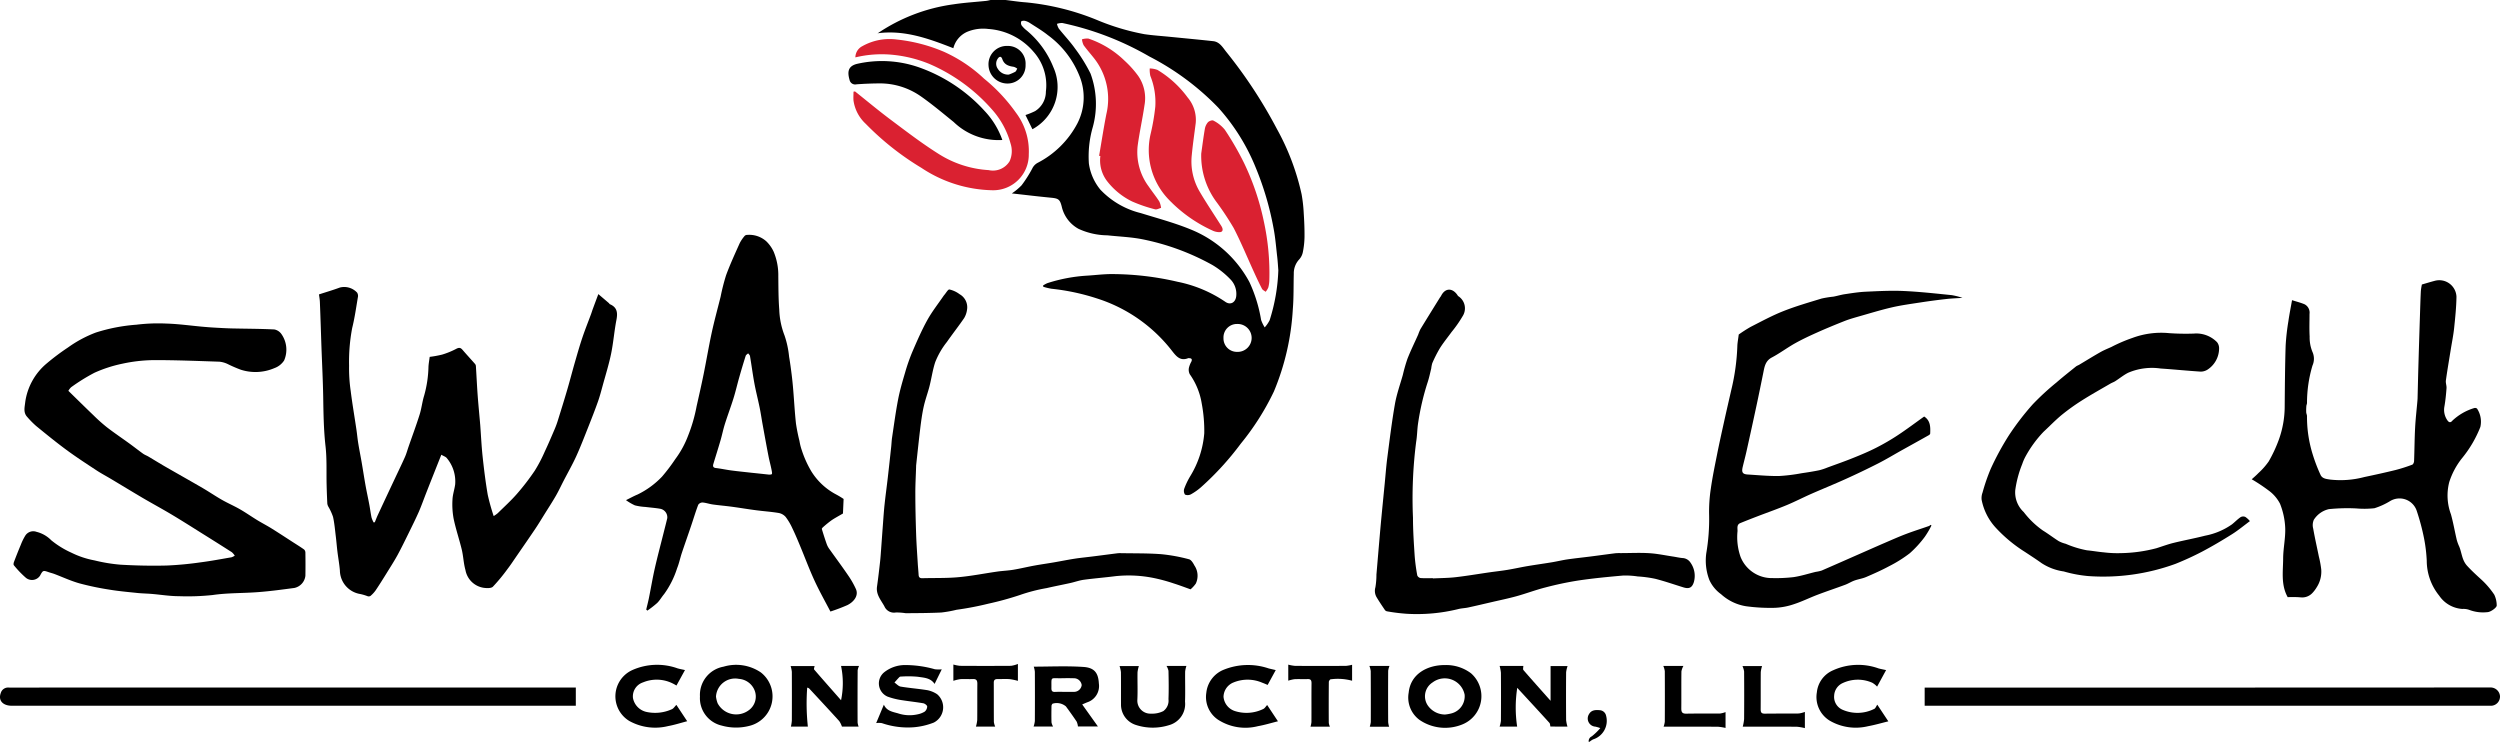 <svg xmlns="http://www.w3.org/2000/svg" width="242" height="71.807" viewBox="0 0 242 71.807">
  <g id="Group_24212" data-name="Group 24212" transform="translate(-84.336 -156)">
    <path id="Path_1" data-name="Path 1" d="M535.546,159.246a17.18,17.18,0,0,1,7.374-2.828c1.044-.161,2.1-.222,3.157-.332.144-.015.286-.056.428-.085h1.456c.652.077,1.3.182,1.957.227a24.173,24.173,0,0,1,6.873,1.7,22.456,22.456,0,0,0,4.6,1.38c.833.123,1.676.176,2.514.26,1.384.138,2.768.266,4.15.417.635.069.925.612,1.271,1.042a46.01,46.01,0,0,1,4.9,7.463,23.313,23.313,0,0,1,2.388,6.321,14.417,14.417,0,0,1,.206,1.838c.05.762.083,1.527.075,2.291a8.13,8.13,0,0,1-.163,1.473,1.475,1.475,0,0,1-.353.7,1.975,1.975,0,0,0-.522,1.393c-.032,1.141,0,2.287-.094,3.423a24.127,24.127,0,0,1-1.832,7.968,24.846,24.846,0,0,1-3.205,5.049,28.063,28.063,0,0,1-3.86,4.225,5.583,5.583,0,0,1-.951.67.674.674,0,0,1-.591.034.661.661,0,0,1-.066-.585,7.126,7.126,0,0,1,.554-1.16,9.409,9.409,0,0,0,1.379-4.193,14.274,14.274,0,0,0-.245-2.875,6.766,6.766,0,0,0-1.16-2.839.965.965,0,0,1-.08-.624,2.406,2.406,0,0,1,.239-.6c.1-.237,0-.325-.227-.328a.224.224,0,0,0-.08,0c-.75.3-1.136-.152-1.551-.684a14.894,14.894,0,0,0-7.309-5.106,21.28,21.28,0,0,0-4.376-.93,5.943,5.943,0,0,1-.794-.192l-.023-.12a2.4,2.4,0,0,1,.414-.229,15.514,15.514,0,0,1,3.848-.728c.829-.05,1.658-.161,2.487-.151a28.258,28.258,0,0,1,6.278.746,12.64,12.64,0,0,1,4.6,1.927c.514.374,1.037.077,1.079-.6a2.007,2.007,0,0,0-.585-1.58,8.259,8.259,0,0,0-1.72-1.367,23.3,23.3,0,0,0-6.9-2.518c-1.075-.2-2.182-.24-3.274-.36a6.807,6.807,0,0,1-2.791-.627,3.285,3.285,0,0,1-1.625-2.146c-.181-.72-.323-.8-1.073-.871-1.221-.117-2.439-.266-3.759-.412a5.815,5.815,0,0,0,.944-.785,12.217,12.217,0,0,0,1.027-1.613,1.219,1.219,0,0,1,.523-.559,9.01,9.01,0,0,0,3.836-3.791,5.492,5.492,0,0,0,.2-4.661,9.029,9.029,0,0,0-3.054-3.921c-.541-.433-1.146-.787-1.729-1.166a1.474,1.474,0,0,0-.475-.208c-.117-.026-.335,0-.362.059a.47.47,0,0,0,.049.4,2.747,2.747,0,0,0,.487.479,8.93,8.93,0,0,1,2.574,3.553,4.654,4.654,0,0,1-2.028,6l-.672-1.375a7.188,7.188,0,0,0,.93-.379,2.212,2.212,0,0,0,1.045-1.884,4.854,4.854,0,0,0-1.181-3.845,6.323,6.323,0,0,0-4.391-2.223,4.03,4.03,0,0,0-2.05.278,2.361,2.361,0,0,0-1.335,1.585c-2.359-.923-4.731-1.794-7.338-1.445Zm38.815,22.921c-.033-.412-.056-.853-.107-1.292-.11-.942-.182-1.892-.363-2.821a28.963,28.963,0,0,0-1.748-5.9,19.676,19.676,0,0,0-3.6-5.737,25.48,25.48,0,0,0-6.67-4.951,28.674,28.674,0,0,0-8.43-3.241,1.56,1.56,0,0,0-.512.085,1.683,1.683,0,0,0,.18.459c.519.652,1.1,1.26,1.578,1.939a15.422,15.422,0,0,1,1.493,2.415,8.489,8.489,0,0,1,.22,5.173,10.2,10.2,0,0,0-.381,3.525,5.065,5.065,0,0,0,1.114,2.539,8.011,8.011,0,0,0,3.914,2.269c1.606.5,3.243.932,4.795,1.568a11.2,11.2,0,0,1,5.718,5.11,14.14,14.14,0,0,1,1.131,3.664,3.574,3.574,0,0,0,.349.721,3.18,3.18,0,0,0,.477-.693A17.794,17.794,0,0,0,574.36,182.166Zm-5.309,6.54a1.3,1.3,0,0,0,1.317,1.354,1.351,1.351,0,1,0,.01-2.7A1.3,1.3,0,0,0,569.051,188.707Z" transform="translate(-366.282)"/>
    <path id="Path_2" data-name="Path 2" d="M900.985,524.254a.51.51,0,0,1,.3-.529,5.961,5.961,0,0,0,.825-.8,4.55,4.55,0,0,0-.473-.139.788.788,0,0,1-.617-1.217c.231-.4.631-.412,1.031-.375a.67.67,0,0,1,.619.539,1.885,1.885,0,0,1-1.267,2.29,2.149,2.149,0,0,0-.338.228Z" transform="translate(-662.863 -296.447)"/>
    <path id="Path_3" data-name="Path 3" d="M260.209,319.814c-.262.659-.505,1.271-.748,1.884s-.485,1.225-.725,1.838c-.234.6-.446,1.2-.7,1.79-.31.7-.653,1.391-.992,2.08-.351.713-.7,1.43-1.077,2.126-.337.614-.718,1.2-1.087,1.8-.341.55-.684,1.1-1.046,1.634a2.861,2.861,0,0,1-.489.521.348.348,0,0,1-.27.023,4.59,4.59,0,0,0-.709-.212,2.342,2.342,0,0,1-1.975-2.265c-.05-.616-.164-1.226-.239-1.84-.061-.5-.1-1.006-.161-1.507-.076-.62-.129-1.247-.264-1.855a5.266,5.266,0,0,0-.455-.992.854.854,0,0,1-.1-.3q-.044-.9-.066-1.8c-.031-1.248.035-2.506-.105-3.741-.181-1.6-.2-3.2-.226-4.8-.027-1.5-.1-3-.158-4.5-.055-1.553-.1-3.106-.163-4.659-.011-.273-.063-.545-.088-.744.717-.233,1.376-.425,2.018-.664a1.7,1.7,0,0,1,1.675.493.608.608,0,0,1,.084.378c-.174,1.019-.313,2.047-.563,3.048a17.522,17.522,0,0,0-.3,3.647,15.209,15.209,0,0,0,.155,2.435c.155,1.246.369,2.484.553,3.726.062.419.1.842.165,1.26.1.638.231,1.272.341,1.908.133.77.25,1.543.388,2.313.109.6.243,1.2.357,1.809.078.415.129.836.216,1.25a2.5,2.5,0,0,0,.2.469l.117-.019c.093-.227.177-.458.281-.681q.831-1.785,1.67-3.567c.324-.691.66-1.377.969-2.075.144-.325.235-.672.352-1.009.357-1.027.737-2.047,1.063-3.084.189-.6.254-1.244.441-1.847a11.126,11.126,0,0,0,.417-2.785c.015-.305.073-.608.118-.959a10.143,10.143,0,0,0,1.208-.221,7.612,7.612,0,0,0,1.349-.55c.266-.141.423-.141.618.087.4.465.813.911,1.215,1.369a.374.374,0,0,1,.083.209c.057.906.1,1.814.163,2.72.068.931.159,1.86.241,2.79,0,.054.01.107.014.161.077,1.045.126,2.093.238,3.134.132,1.225.284,2.45.493,3.664a20.3,20.3,0,0,0,.572,2.048,3.189,3.189,0,0,0,.388-.274c.621-.61,1.271-1.2,1.842-1.85a22.934,22.934,0,0,0,1.742-2.262,13.993,13.993,0,0,0,.969-1.849c.344-.727.658-1.469.975-2.209a8.534,8.534,0,0,0,.3-.824c.305-.981.612-1.961.9-2.947.26-.887.49-1.783.746-2.672.229-.794.455-1.59.718-2.373s.563-1.526.845-2.289c.06-.162.108-.328.168-.49.186-.506.375-1.01.538-1.448.35.3.683.581,1.015.866.041.035.066.1.111.116.712.305.757.842.624,1.525-.21,1.08-.291,2.185-.513,3.262-.212,1.03-.528,2.038-.807,3.053-.146.534-.286,1.072-.471,1.594-.293.827-.614,1.645-.938,2.462-.378.95-.743,1.906-1.167,2.835-.366.8-.807,1.571-1.212,2.355-.249.48-.475.973-.745,1.441-.344.6-.72,1.175-1.085,1.759-.3.484-.594.973-.912,1.446-.6.893-1.214,1.776-1.824,2.661-.284.413-.558.834-.864,1.231a17.215,17.215,0,0,1-1.417,1.716c-.166.166-.583.149-.871.112a2.117,2.117,0,0,1-1.788-1.725c-.18-.634-.2-1.313-.351-1.957-.241-1-.579-1.987-.791-3a7.627,7.627,0,0,1-.113-1.855c.02-.493.193-.978.26-1.472a3.514,3.514,0,0,0-.815-2.556C260.636,320.008,260.441,319.954,260.209,319.814Z" transform="translate(-133.153 -119.796)"/>
    <path id="Path_4" data-name="Path 4" d="M112.746,344.816a1.654,1.654,0,0,0-.283-.333q-1.479-.946-2.97-1.874c-.955-.6-1.9-1.2-2.871-1.78-.929-.555-1.882-1.068-2.816-1.616-1.016-.6-2.02-1.212-3.031-1.816-.475-.284-.965-.542-1.426-.846-.974-.641-1.954-1.277-2.892-1.968-1.006-.741-1.975-1.532-2.943-2.323a8.968,8.968,0,0,1-.868-.882c-.395-.426-.23-.961-.184-1.426a5.949,5.949,0,0,1,2.106-3.764,22.218,22.218,0,0,1,2.033-1.522,11.671,11.671,0,0,1,2.7-1.448,16.916,16.916,0,0,1,3.926-.758,17.168,17.168,0,0,1,2.874-.111c1.152.033,2.3.193,3.452.3.384.034.769.067,1.154.089.575.033,1.15.068,1.725.082,1.383.033,2.768.031,4.149.1a1.093,1.093,0,0,1,.709.488,2.62,2.62,0,0,1,.232,2.515,1.872,1.872,0,0,1-.943.741,4.636,4.636,0,0,1-3.245.155,12.81,12.81,0,0,1-1.283-.556,2.439,2.439,0,0,0-.789-.222c-2.132-.07-4.265-.16-6.4-.152a14.957,14.957,0,0,0-3,.347,12.95,12.95,0,0,0-2.7.876,18.374,18.374,0,0,0-2.255,1.4,1.444,1.444,0,0,0-.268.35c.807.788,1.609,1.583,2.425,2.363a16.39,16.39,0,0,0,1.311,1.169c.724.557,1.484,1.068,2.223,1.605.427.31.839.639,1.268.945.161.115.354.182.526.284.533.315,1.057.643,1.593.952,1.213.7,2.435,1.383,3.644,2.087.632.368,1.237.783,1.872,1.145.57.325,1.176.586,1.745.913s1.1.7,1.663,1.046c.464.283.949.532,1.41.819.7.436,1.392.892,2.087,1.341.354.228.714.448,1.056.694a.436.436,0,0,1,.121.313c.01.741.013,1.482,0,2.223a1.356,1.356,0,0,1-1.075,1.183c-1.155.153-2.311.312-3.472.4-1.477.117-2.974.07-4.435.284a22.856,22.856,0,0,1-3.277.112c-.869,0-1.739-.146-2.609-.219-.466-.039-.935-.044-1.4-.092-.9-.094-1.8-.174-2.69-.321a26.864,26.864,0,0,1-2.908-.608c-.828-.233-1.617-.6-2.425-.908-.174-.066-.357-.108-.533-.168-.577-.2-.577-.2-.873.344a.933.933,0,0,1-1.368.184,9.435,9.435,0,0,1-1.156-1.208c-.052-.059-.027-.221.01-.317.211-.556.429-1.109.66-1.657a5.339,5.339,0,0,1,.435-.889.914.914,0,0,1,1.09-.369,3.014,3.014,0,0,1,1.428.818,8.733,8.733,0,0,0,1.947,1.2,8.53,8.53,0,0,0,2.239.746,15.846,15.846,0,0,0,2.53.416c1.474.086,2.955.117,4.431.081a32.39,32.39,0,0,0,3.3-.309c1.006-.128,2-.319,3-.49A1.335,1.335,0,0,0,112.746,344.816Z" transform="translate(-5.684 -135.029)"/>
    <path id="Path_5" data-name="Path 5" d="M408.239,313.065c.089-.379.189-.756.266-1.137.191-.947.349-1.9.563-2.845.259-1.141.562-2.273.846-3.408.122-.487.25-.972.364-1.461a.844.844,0,0,0-.657-.9c-.481-.087-.971-.12-1.457-.181a5.384,5.384,0,0,1-1.021-.154,4.85,4.85,0,0,1-.862-.506c.436-.213.768-.4,1.115-.542a8.208,8.208,0,0,0,2.374-1.734,17.74,17.74,0,0,0,1.287-1.7,9.229,9.229,0,0,0,1.238-2.269,15.22,15.22,0,0,0,.82-2.833c.23-1.027.466-2.054.675-3.086.273-1.345.5-2.7.788-4.041.255-1.172.574-2.329.864-3.493a19.6,19.6,0,0,1,.531-2.082c.389-1.053.86-2.076,1.319-3.1a3.619,3.619,0,0,1,.489-.712.35.35,0,0,1,.245-.083,2.469,2.469,0,0,1,1.836.62,3.353,3.353,0,0,1,.718,1.018,5.91,5.91,0,0,1,.445,2.367c.012,1.073.01,2.15.092,3.219a7.6,7.6,0,0,0,.513,2.517,9.177,9.177,0,0,1,.44,2.051c.1.582.178,1.169.251,1.756.062.5.111,1,.152,1.507.088,1.063.144,2.13.26,3.19a17.257,17.257,0,0,0,.34,1.7,5.346,5.346,0,0,0,.221.885,10.207,10.207,0,0,0,.912,2.032,6.252,6.252,0,0,0,2.42,2.265,7.971,7.971,0,0,1,.72.434c-.022.49-.045,1.021-.062,1.407-.447.263-.794.444-1.115.664a10.035,10.035,0,0,0-.807.655c-.056.048-.136.14-.122.187.15.5.309,1,.483,1.487a1.9,1.9,0,0,0,.25.454c.6.844,1.219,1.673,1.8,2.527a8.488,8.488,0,0,1,.764,1.338c.287.647-.212,1.25-.823,1.555a17.481,17.481,0,0,1-1.645.624c-.515-.992-1.069-1.969-1.536-2.985-.508-1.1-.931-2.248-1.4-3.371-.238-.572-.477-1.145-.746-1.7a5.745,5.745,0,0,0-.649-1.1,1.181,1.181,0,0,0-.673-.384c-.719-.121-1.451-.168-2.175-.263-.783-.1-1.563-.234-2.346-.34-.618-.083-1.239-.134-1.856-.22-.337-.047-.666-.166-1-.193a.5.5,0,0,0-.413.221c-.246.644-.443,1.306-.664,1.959-.3.9-.623,1.8-.923,2.7-.163.49-.263,1.005-.458,1.481a8.812,8.812,0,0,1-1.261,2.51c-.235.276-.413.606-.67.857a9.967,9.967,0,0,1-.949.739ZM420.1,300c.341,0,.358,0,.282-.406-.086-.461-.217-.914-.306-1.375-.2-1.022-.383-2.047-.57-3.071-.1-.545-.177-1.094-.288-1.637-.161-.786-.364-1.564-.51-2.352-.162-.873-.275-1.755-.423-2.631-.016-.1-.118-.178-.181-.267-.081.081-.206.149-.237.246q-.335,1.055-.635,2.121c-.188.66-.339,1.332-.544,1.987-.261.838-.572,1.66-.837,2.5-.163.518-.268,1.054-.42,1.576-.22.757-.459,1.508-.688,2.263-.069.228-.046.379.253.413.494.057.981.167,1.474.231.658.087,1.319.152,1.979.226C418.98,299.879,419.509,299.936,420.1,300Z" transform="translate(-261.349 -98.06)"/>
    <path id="Path_6" data-name="Path 6" d="M1245.839,330.821c-.671-1.2-.447-2.493-.441-3.748.005-.983.234-1.968.2-2.946a7.11,7.11,0,0,0-.5-2.347,3.646,3.646,0,0,0-1.1-1.281,16.778,16.778,0,0,0-1.641-1.091c.185-.17.429-.372.646-.6a6.7,6.7,0,0,0,1-1.134,13.431,13.431,0,0,0,.965-2.065,9.57,9.57,0,0,0,.58-3.305c.017-1.95.031-3.9.092-5.848a21.956,21.956,0,0,1,.267-2.361c.092-.652.224-1.3.352-2.025.457.149.85.243,1.214.4a.91.91,0,0,1,.478.933c0,.728-.029,1.457.012,2.182a3.7,3.7,0,0,0,.263,1.475,1.608,1.608,0,0,1,.011,1.338,12.682,12.682,0,0,0-.53,3.62c0,.1-.056.2-.063.306a4.858,4.858,0,0,0-.013.6c.007.129.079.257.075.384a12.226,12.226,0,0,0,.564,3.729,15.844,15.844,0,0,0,.739,1.926c.172.395.579.416.951.475a8.947,8.947,0,0,0,3.289-.245c1.016-.213,2.03-.436,3.038-.684a15.486,15.486,0,0,0,1.611-.516c.09-.033.169-.222.174-.341.041-1.073.043-2.149.1-3.221.046-.884.149-1.766.226-2.648,0-.054.009-.107.011-.161.027-1.074.051-2.148.082-3.221q.074-2.553.158-5.1c.023-.71.044-1.42.079-2.129a5.321,5.321,0,0,1,.1-.618c.419-.121.819-.245,1.225-.351a1.667,1.667,0,0,1,2.122,1.523c-.013,1.01-.119,2.022-.224,3.028-.073.7-.215,1.386-.326,2.078-.161,1-.334,2-.474,3.01-.034.243.079.5.061.752-.044.584-.1,1.169-.2,1.746a1.764,1.764,0,0,0,.287,1.365c.162.235.325.225.481.028a5.312,5.312,0,0,1,2.108-1.217.312.312,0,0,1,.279.051,2.3,2.3,0,0,1,.32,1.778,11.282,11.282,0,0,1-1.771,3.02,7.232,7.232,0,0,0-1.24,2.315,5.2,5.2,0,0,0,.164,3.118c.226.815.369,1.652.563,2.476a4.136,4.136,0,0,0,.236.64c.26.621.257,1.317.773,1.877.432.468.888.887,1.356,1.312a8.105,8.105,0,0,1,1.269,1.48,2.45,2.45,0,0,1,.234,1.033c.025.206-.6.655-.906.655a3.74,3.74,0,0,1-1.726-.211,1.659,1.659,0,0,0-.7-.1,2.939,2.939,0,0,1-2.233-1.282,5.4,5.4,0,0,1-1.208-3.391,14.8,14.8,0,0,0-.249-2.1,21.483,21.483,0,0,0-.742-2.785,1.754,1.754,0,0,0-2.552-.885,6.756,6.756,0,0,1-1.525.694,9.1,9.1,0,0,1-1.765.018,17.832,17.832,0,0,0-2.637.069,2.336,2.336,0,0,0-1.46,1.031,1.3,1.3,0,0,0-.061.856c.159.907.365,1.806.549,2.709a9.567,9.567,0,0,1,.228,1.234,2.787,2.787,0,0,1-.44,1.738,3.05,3.05,0,0,1-.393.526,1.35,1.35,0,0,1-1.182.444A9.5,9.5,0,0,0,1245.839,330.821Z" transform="translate(-940.053 -117.014)"/>
    <path id="Path_7" data-name="Path 7" d="M964.811,309.78a13.158,13.158,0,0,1,1.165-.746c1.048-.534,2.088-1.1,3.179-1.528,1.2-.475,2.449-.832,3.685-1.211a10.213,10.213,0,0,1,1.138-.182c.373-.069.739-.184,1.114-.239.67-.1,1.342-.208,2.017-.239,1.22-.056,2.445-.123,3.663-.068,1.555.07,3.105.244,4.655.4a6.72,6.72,0,0,1,1.043.264c-.482.033-1.029.051-1.572.112q-1.239.139-2.472.328c-.942.145-1.889.272-2.816.487-1.1.256-2.183.593-3.27.9-.443.127-.888.257-1.315.426-.879.349-1.754.709-2.617,1.095-.724.324-1.447.66-2.139,1.047-.767.429-1.476.966-2.253,1.376-.627.33-.708.887-.825,1.465-.217,1.073-.435,2.147-.665,3.217q-.473,2.211-.966,4.417c-.111.5-.245.994-.363,1.492-.126.529-.014.707.487.737,1.009.062,2.02.159,3.03.146a17.086,17.086,0,0,0,2.194-.271c.564-.081,1.129-.171,1.687-.285a5.745,5.745,0,0,0,.816-.27c.838-.308,1.681-.6,2.508-.937.75-.3,1.5-.616,2.218-.983a21.52,21.52,0,0,0,2.084-1.213c.861-.568,1.686-1.191,2.541-1.8.609.393.612,1.017.582,1.648,0,.056-.075.126-.132.158-.863.486-1.731.966-2.6,1.449-.77.43-1.525.889-2.31,1.289q-1.561.794-3.159,1.514c-1.09.494-2.2.942-3.3,1.425-.8.352-1.572.753-2.375,1.088-.9.374-1.819.7-2.729,1.045-.594.228-1.187.459-1.776.7-.389.158-.246.562-.272.815a5.778,5.778,0,0,0,.3,2.465,3.255,3.255,0,0,0,3.09,2.044,14.418,14.418,0,0,0,2.044-.094c.722-.107,1.426-.336,2.138-.508a3.546,3.546,0,0,0,.574-.126c1.382-.6,2.759-1.21,4.137-1.816.667-.293,1.334-.589,2-.876s1.35-.591,2.038-.852c.732-.278,1.481-.513,2.22-.771a.6.6,0,0,0,.146-.111l.091.059a8.479,8.479,0,0,1-.647,1.1,10.32,10.32,0,0,1-1.448,1.586,12.5,12.5,0,0,1-1.99,1.25c-.726.392-1.483.729-2.242,1.055-.361.155-.764.209-1.135.343-.305.11-.585.293-.889.407-.888.33-1.788.629-2.674.965-.775.294-1.522.667-2.308.921a6.542,6.542,0,0,1-1.831.346,17.348,17.348,0,0,1-2.8-.155,4.691,4.691,0,0,1-2.406-1.165,3.438,3.438,0,0,1-1.13-1.373,5.24,5.24,0,0,1-.3-2.585,19.645,19.645,0,0,0,.276-3.711,14.735,14.735,0,0,1,.159-2.511c.159-1.134.393-2.258.617-3.382.208-1.045.44-2.086.67-3.127s.465-2.055.7-3.083a21.048,21.048,0,0,0,.588-4.316C964.7,310.5,964.765,310.169,964.811,309.78Z" transform="translate(-712.166 -121.398)"/>
    <path id="Path_8" data-name="Path 8" d="M565.662,333.883c-.594-.21-1.109-.408-1.636-.573a16.237,16.237,0,0,0-1.818-.5,12.191,12.191,0,0,0-3.823-.2c-1.015.131-2.037.21-3.051.347-.439.059-.864.216-1.3.313-.763.169-1.531.315-2.293.492a16.388,16.388,0,0,0-2.6.672,29.662,29.662,0,0,1-3.066.842,29.321,29.321,0,0,1-3.067.587,11.373,11.373,0,0,1-1.474.264c-1.146.056-2.3.059-3.443.067a6.126,6.126,0,0,0-.95-.071,1.009,1.009,0,0,1-1.117-.6c-.325-.592-.822-1.132-.713-1.9.115-.811.21-1.625.3-2.438.045-.4.068-.8.1-1.2.057-.772.11-1.544.169-2.316.05-.664.092-1.329.163-1.991.092-.867.212-1.73.312-2.6.115-.992.222-1.985.329-2.977.033-.3.041-.612.087-.914.185-1.227.347-2.46.582-3.678.167-.869.417-1.723.668-2.573a17.97,17.97,0,0,1,.7-2.017c.451-1.047.907-2.1,1.458-3.095.458-.829,1.054-1.581,1.59-2.367a.68.68,0,0,1,.051-.063c.169-.19.368-.559.5-.537a2.582,2.582,0,0,1,.985.458,1.447,1.447,0,0,1,.721,1.5,2.124,2.124,0,0,1-.28.812c-.536.784-1.126,1.531-1.669,2.311a7.65,7.65,0,0,0-1.129,1.949c-.277.837-.375,1.707-.612,2.548-.171.606-.383,1.2-.516,1.816-.143.66-.234,1.333-.316,2-.146,1.2-.269,2.395-.4,3.592-.009.08-.007.161-.01.242-.026.843-.076,1.686-.072,2.529,0,1.3.033,2.605.076,3.907.031.948.1,1.9.158,2.843.022.372.062.744.083,1.117.013.234.119.332.357.326,1.168-.032,2.342.006,3.5-.1,1.261-.114,2.51-.365,3.766-.544.514-.073,1.037-.091,1.548-.176.676-.113,1.343-.277,2.017-.4.638-.117,1.281-.206,1.921-.316.662-.114,1.321-.249,1.984-.352.565-.088,1.135-.141,1.7-.213.811-.1,1.622-.209,2.433-.311a2.241,2.241,0,0,1,.321-.013c1.317.025,2.638,0,3.949.1a16.437,16.437,0,0,1,2.677.491c.213.052.4.362.523.6a1.771,1.771,0,0,1,.134,1.758A3.089,3.089,0,0,1,565.662,333.883Z" transform="translate(-366.081 -120.836)"/>
    <path id="Path_9" data-name="Path 9" d="M797.112,332.927c.735-.037,1.474-.036,2.2-.12,1.089-.125,2.172-.311,3.258-.467.591-.085,1.186-.148,1.775-.246.636-.105,1.266-.248,1.9-.356.794-.134,1.593-.243,2.387-.375.491-.081.975-.2,1.467-.275.762-.11,1.529-.19,2.293-.287.784-.1,1.567-.21,2.352-.308a4.309,4.309,0,0,1,.522-.017c.93,0,1.862-.049,2.788.007.772.046,1.538.211,2.306.326.3.045.6.116.9.144a.973.973,0,0,1,.792.454,2.207,2.207,0,0,1,.321,1.871c-.173.555-.465.685-1.018.513-.906-.281-1.8-.593-2.721-.828a11.545,11.545,0,0,0-1.7-.228,7.727,7.727,0,0,0-1.438-.085c-1.431.126-2.864.264-4.285.474a32.108,32.108,0,0,0-3.209.675c-.942.24-1.856.588-2.794.848-.8.222-1.613.388-2.421.576-.755.176-1.509.355-2.267.518-.322.07-.661.073-.978.159a16.732,16.732,0,0,1-4.962.449,17.909,17.909,0,0,1-1.9-.235.339.339,0,0,1-.212-.126c-.271-.4-.541-.8-.788-1.21a1.22,1.22,0,0,1-.135-.993,7.448,7.448,0,0,0,.1-1.235c.132-1.552.262-3.1.4-4.656.128-1.4.27-2.8.406-4.2.08-.821.139-1.644.246-2.461.227-1.734.438-3.472.739-5.193.167-.953.5-1.878.765-2.815a15.584,15.584,0,0,1,.446-1.56c.314-.8.692-1.565,1.04-2.346a4.422,4.422,0,0,1,.211-.512c.62-1.019,1.251-2.032,1.879-3.046.042-.068.1-.128.134-.2.378-.743,1.06-.786,1.555-.094a.779.779,0,0,0,.09.129,1.4,1.4,0,0,1,.432,1.947,11.733,11.733,0,0,1-1.062,1.521c-.381.527-.8,1.032-1.142,1.581a12.633,12.633,0,0,0-.733,1.445,2.8,2.8,0,0,0-.1.505c-.108.442-.2.89-.342,1.322a24.3,24.3,0,0,0-.939,4.04c-.082.577-.081,1.167-.178,1.741a43.109,43.109,0,0,0-.309,7.366c0,1.231.084,2.462.164,3.691a17.928,17.928,0,0,0,.252,1.884.43.43,0,0,0,.316.25c.388.031.78.012,1.171.012Z" transform="translate(-574.07 -120.935)"/>
    <path id="Path_10" data-name="Path 10" d="M1129.372,345.229c-.585.431-1.143.9-1.752,1.28-.941.592-1.9,1.158-2.883,1.677a28.208,28.208,0,0,1-2.564,1.177,20.4,20.4,0,0,1-8.456,1.184,12.424,12.424,0,0,1-2.362-.446,5.271,5.271,0,0,1-2.141-.8c-.525-.376-1.068-.728-1.608-1.084a13.9,13.9,0,0,1-2.876-2.394,5.546,5.546,0,0,1-1.327-2.661,1.528,1.528,0,0,1,.089-.7,18.226,18.226,0,0,1,.789-2.292,26.716,26.716,0,0,1,1.741-3.214,25.744,25.744,0,0,1,2.331-3.037,25.077,25.077,0,0,1,2.306-2.121c.617-.539,1.265-1.043,1.9-1.558a2.041,2.041,0,0,1,.249-.125c.687-.409,1.366-.832,2.062-1.227.346-.2.718-.349,1.082-.512a15.037,15.037,0,0,1,2.043-.879,8.011,8.011,0,0,1,3.569-.463,23.1,23.1,0,0,0,2.38.041,2.806,2.806,0,0,1,2.246.832.949.949,0,0,1,.2.594,2.461,2.461,0,0,1-1.11,2.056,1.231,1.231,0,0,1-.679.2c-1.289-.083-2.576-.214-3.865-.3a5.845,5.845,0,0,0-3.157.413c-.439.224-.827.546-1.245.813-.144.092-.313.146-.462.233-.927.541-1.867,1.063-2.773,1.638a20.261,20.261,0,0,0-1.985,1.428c-.6.5-1.145,1.07-1.718,1.6a11.2,11.2,0,0,0-1.765,2.428,4.6,4.6,0,0,0-.3.7,10.434,10.434,0,0,0-.671,2.507,2.6,2.6,0,0,0,.817,2.134,8.418,8.418,0,0,0,1.857,1.787c.526.323,1.015.7,1.538,1.032a2.957,2.957,0,0,0,.664.251,9.7,9.7,0,0,0,2.063.633c.554.052,1.1.153,1.657.2a10.642,10.642,0,0,0,1.6.074,14.319,14.319,0,0,0,3.461-.474c.553-.174,1.1-.378,1.659-.517,1.018-.252,2.052-.44,3.066-.7a6.683,6.683,0,0,0,2.6-1.1c.286-.229.542-.5.841-.7a.52.52,0,0,1,.449-.013A2.05,2.05,0,0,1,1129.372,345.229Z" transform="translate(-827.245 -138.784)"/>
    <path id="Path_11" data-name="Path 11" d="M140.075,509.611v1.756H85.489c-.891,0-1.345-.52-1.077-1.236a.734.734,0,0,1,.766-.525c1.132.012,2.264,0,3.4,0h51.5Z" transform="translate(0 -287.05)"/>
    <path id="Path_12" data-name="Path 12" d="M1074.163,511.329v-1.757h.3q27.227,0,54.455-.014a.914.914,0,0,1,.936.827.89.89,0,0,1-.923.943c-.094,0-.188,0-.283,0h-54.486Z" transform="translate(-803.519 -287.01)"/>
    <path id="Path_13" data-name="Path 13" d="M523.366,181.259c1.145.912,2.269,1.852,3.44,2.729,1.516,1.135,3.023,2.293,4.622,3.3a10.168,10.168,0,0,0,4.875,1.589,1.89,1.89,0,0,0,2.027-.857,2.365,2.365,0,0,0,.091-1.727,8.117,8.117,0,0,0-1.8-3.291,17,17,0,0,0-6.048-4.4,12.654,12.654,0,0,0-3.615-.893,10.878,10.878,0,0,0-3.555.256,1.23,1.23,0,0,1,.677-1.088,5.367,5.367,0,0,1,3.347-.639A15.778,15.778,0,0,1,532,177.434a14.06,14.06,0,0,1,3.862,2.592,16.462,16.462,0,0,1,3.079,3.287,6.192,6.192,0,0,1,1.247,4.03,3.442,3.442,0,0,1-3.535,3.483,12.827,12.827,0,0,1-6.855-2.165,26.862,26.862,0,0,1-5.4-4.272,3.793,3.793,0,0,1-1.177-2.243c-.025-.284,0-.573,0-.86Z" transform="translate(-356.266 -16.41)" fill="#da2131"/>
    <path id="Path_14" data-name="Path 14" d="M535.571,195.046a6.256,6.256,0,0,1-4.712-1.742c-1.054-.85-2.091-1.728-3.2-2.5a6.9,6.9,0,0,0-4.079-1.235q-1.065.01-2.129.088a.553.553,0,0,1-.668-.419c-.215-.753-.192-1.364.788-1.576a10.871,10.871,0,0,1,5.89.338,15.615,15.615,0,0,1,6.4,4.242A7.867,7.867,0,0,1,535.571,195.046Z" transform="translate(-354.208 -25.495)"/>
    <path id="Path_15" data-name="Path 15" d="M620.624,502.365l1.519,2.129H620.21a1.538,1.538,0,0,0-.121-.464c-.334-.5-.688-.992-1.045-1.478a1.379,1.379,0,0,0-1.285-.261.334.334,0,0,0-.109.238c-.009.525-.014,1.05,0,1.574a1.344,1.344,0,0,0,.153.4h-1.885a2.4,2.4,0,0,0,.122-.531q.014-2.382,0-4.765a2.243,2.243,0,0,0-.108-.5c1.559,0,3.2-.082,4.822.029,1.05.072,1.431.578,1.483,1.605a1.658,1.658,0,0,1-1.151,1.825C620.959,502.222,620.826,502.277,620.624,502.365Zm-1.721-1.219c.3,0,.593.007.889,0a.746.746,0,0,0,.782-.656.76.76,0,0,0-.785-.661c-.4-.012-.808-.009-1.212,0-1.075.019-.917-.2-.935.984,0,.238.086.347.331.34C618.284,501.138,618.594,501.146,618.9,501.146Z" transform="translate(-431.53 -278.175)"/>
    <path id="Path_16" data-name="Path 16" d="M492.6,504.365h-1.641a3.862,3.862,0,0,0,.09-.58q.011-2.363,0-4.725a2.812,2.812,0,0,0-.118-.558h2.32c-.014.107-.091.279-.038.34.854.993,1.724,1.972,2.6,2.969a8.154,8.154,0,0,0,0-3.318h1.742a1.486,1.486,0,0,0-.135.424q-.017,2.524-.006,5.048a1.685,1.685,0,0,0,.1.4H495.9a2.226,2.226,0,0,0-.264-.537c-.957-1.057-1.928-2.1-2.9-3.146a.324.324,0,0,0-.2-.087A20.947,20.947,0,0,0,492.6,504.365Z" transform="translate(-330.063 -278.028)"/>
    <path id="Path_17" data-name="Path 17" d="M860.521,504.347c-.033-.135-.026-.283-.1-.361-1.029-1.133-2.069-2.257-3.11-3.386a12.375,12.375,0,0,0-.009,3.752h-1.7a2.589,2.589,0,0,0,.128-.56q.016-2.324,0-4.648a3.712,3.712,0,0,0-.126-.666H857.9c0,.139-.057.321.009.4.839.971,1.7,1.926,2.628,2.975v-3.36h1.645a2.815,2.815,0,0,0-.141.613q-.018,2.3,0,4.608a3.285,3.285,0,0,0,.131.636Z" transform="translate(-626.105 -278.016)"/>
    <path id="Path_18" data-name="Path 18" d="M444.269,501.035a2.774,2.774,0,0,1,2.284-2.884,4.258,4.258,0,0,1,3.613.559,2.939,2.939,0,0,1-1.012,5.144,5.145,5.145,0,0,1-2.779,0A2.726,2.726,0,0,1,444.269,501.035Zm1.552.014a2.8,2.8,0,0,0,.16.648,2.037,2.037,0,0,0,3,.681,1.627,1.627,0,0,0,.567-1.96,1.768,1.768,0,0,0-1.508-1.086A1.858,1.858,0,0,0,445.821,501.049Z" transform="translate(-292.177 -277.617)"/>
    <path id="Path_19" data-name="Path 19" d="M812.21,498.027a3.986,3.986,0,0,1,2.524.792,2.945,2.945,0,0,1-.775,4.93,4.393,4.393,0,0,1-4.215-.421,2.688,2.688,0,0,1-1.037-2.635C808.891,498.865,810.547,498.016,812.21,498.027Zm.016,4.788a3.973,3.973,0,0,0,.629-.112,1.709,1.709,0,0,0,1.267-1.811,1.96,1.96,0,0,0-3.1-1.185,1.586,1.586,0,0,0-.453,2.248A2.036,2.036,0,0,0,812.227,502.815Z" transform="translate(-588.01 -277.649)"/>
    <path id="Path_20" data-name="Path 20" d="M534.945,503.614l.745-1.783c.261.6.835.694,1.345.833a3.531,3.531,0,0,0,1.939.1,2.08,2.08,0,0,0,.664-.256.672.672,0,0,0,.245-.5c-.007-.115-.233-.286-.382-.312-.761-.131-1.532-.207-2.294-.335a6.962,6.962,0,0,1-1.155-.307,1.39,1.39,0,0,1-.321-2.366,3.242,3.242,0,0,1,2.017-.691,10.53,10.53,0,0,1,2.886.409,3.324,3.324,0,0,0,.66.006l-.694,1.412c-.4-.6-1.044-.6-1.614-.692a9.78,9.78,0,0,0-1.59-.022.3.3,0,0,0-.193.042c-.171.171-.327.357-.488.537.2.137.387.358.6.394.867.145,1.748.208,2.616.352a2.661,2.661,0,0,1,.915.386,1.661,1.661,0,0,1-.328,2.746,6.886,6.886,0,0,1-1.932.452,7.712,7.712,0,0,1-3.089-.4A1.909,1.909,0,0,0,534.945,503.614Z" transform="translate(-365.795 -277.62)"/>
    <path id="Path_21" data-name="Path 21" d="M664.651,498.489h1.926a2.631,2.631,0,0,0-.122.544c-.012.969.023,1.94-.011,2.908a2.124,2.124,0,0,1-1.545,2.278,5.244,5.244,0,0,1-3.238-.027,2.056,2.056,0,0,1-1.415-1.994c-.006-1.037.006-2.073-.007-3.11a2.874,2.874,0,0,0-.134-.59h1.871a3.069,3.069,0,0,0-.131.606c-.015.888.028,1.779-.016,2.665a1.257,1.257,0,0,0,1.313,1.336,2.421,2.421,0,0,0,1.2-.245,1.249,1.249,0,0,0,.5-1.153c.035-.914.02-1.831,0-2.746A1.464,1.464,0,0,0,664.651,498.489Z" transform="translate(-467.397 -278.025)"/>
    <path id="Path_22" data-name="Path 22" d="M1025.323,498.446l-.871,1.6a2.007,2.007,0,0,0-.466-.375,3.451,3.451,0,0,0-2.839.02,1.4,1.4,0,0,0-.851,1.216,1.353,1.353,0,0,0,.8,1.373,3.606,3.606,0,0,0,3.075-.077c.121-.045.184-.247.3-.409l1.069,1.613c-.659.161-1.3.35-1.958.47a5.015,5.015,0,0,1-3.689-.52,2.676,2.676,0,0,1-1.272-2.758,2.6,2.6,0,0,1,1.575-2.135,5.848,5.848,0,0,1,4.382-.186C1024.808,498.344,1025.047,498.384,1025.323,498.446Z" transform="translate(-758.413 -277.581)"/>
    <path id="Path_23" data-name="Path 23" d="M407.574,498.443l-.825,1.5a4.361,4.361,0,0,0-.44-.24,3.457,3.457,0,0,0-2.8-.065,1.424,1.424,0,0,0-.97,1.509,1.7,1.7,0,0,0,1.283,1.344,3.915,3.915,0,0,0,2.474-.253c.17-.065.286-.268.445-.424l1.047,1.582c-.624.162-1.225.357-1.84.469a5.161,5.161,0,0,1-3.775-.5,2.789,2.789,0,0,1,.281-4.91,5.89,5.89,0,0,1,4.391-.18C407.073,498.343,407.31,498.384,407.574,498.443Z" transform="translate(-256.932 -277.582)"/>
    <path id="Path_24" data-name="Path 24" d="M711.355,498.49l-.784,1.437c-.151-.062-.331-.145-.517-.212a3.58,3.58,0,0,0-2.773-.033,1.527,1.527,0,0,0-.981,1.393,1.59,1.59,0,0,0,1.111,1.384,3.694,3.694,0,0,0,2.729-.2c.147-.058.244-.242.384-.388l1.044,1.576c-.659.163-1.289.358-1.932.471a4.881,4.881,0,0,1-3.885-.637,2.648,2.648,0,0,1-1.117-2.59,2.707,2.707,0,0,1,1.725-2.251,6.242,6.242,0,0,1,4.32-.108C710.9,498.387,711.121,498.434,711.355,498.49Z" transform="translate(-503.527 -277.626)"/>
    <path id="Path_25" data-name="Path 25" d="M753.053,497.8v1.545a5.269,5.269,0,0,0-2.078-.138c-.057,0-.173.166-.174.255q-.018,1.981-.005,3.962a1.39,1.39,0,0,0,.11.369h-1.88a2.307,2.307,0,0,0,.092-.448c.007-1.253-.006-2.506.008-3.759,0-.3-.088-.413-.389-.4-.417.017-.836-.013-1.253.009a3.408,3.408,0,0,0-.61.144v-1.553a3.681,3.681,0,0,0,.658.12q2.466.016,4.932,0A3.527,3.527,0,0,0,753.053,497.8Z" transform="translate(-537.834 -277.45)"/>
    <path id="Path_26" data-name="Path 26" d="M580.877,497.456v1.637a5.864,5.864,0,0,0-.8-.167c-.388-.028-.781,0-1.171-.007-.253,0-.365.092-.364.356.007,1.266,0,2.532.009,3.8a1.769,1.769,0,0,0,.128.449h-1.866a3.385,3.385,0,0,0,.127-.635c.013-1.172,0-2.344.011-3.515,0-.324-.095-.472-.438-.456-.4.019-.809-.016-1.212.01a3.879,3.879,0,0,0-.671.162v-1.578a3.467,3.467,0,0,0,.653.126q2.465.017,4.93,0A2.838,2.838,0,0,0,580.877,497.456Z" transform="translate(-398.008 -277.186)"/>
    <path id="Path_27" data-name="Path 27" d="M986.487,502.973v1.571a4.66,4.66,0,0,0-.778-.135c-1.763-.012-3.526-.006-5.237-.006a4.285,4.285,0,0,0,.133-.736q.017-2.3,0-4.605a1.979,1.979,0,0,0-.16-.528h1.9a2.853,2.853,0,0,0-.127.59c-.012,1.2,0,2.4-.01,3.6,0,.316.092.424.415.419,1.09-.018,2.181,0,3.272-.016A2.7,2.7,0,0,0,986.487,502.973Z" transform="translate(-727.439 -278.061)"/>
    <path id="Path_28" data-name="Path 28" d="M945.765,502.951v1.536a4.708,4.708,0,0,0-.736-.118c-1.765-.01-3.529-.005-5.26-.005a2.145,2.145,0,0,0,.116-.483q.013-2.445,0-4.89a1.938,1.938,0,0,0-.145-.505h1.947a1.669,1.669,0,0,0-.193.523c-.017,1.2,0,2.4-.012,3.6,0,.357.1.5.482.495,1.091-.024,2.182,0,3.274-.015A2.4,2.4,0,0,0,945.765,502.951Z" transform="translate(-694.396 -278.021)"/>
    <path id="Path_29" data-name="Path 29" d="M790.488,504.371h-1.754a1.087,1.087,0,0,1-.12-.01,2.151,2.151,0,0,0,.1-.447q.008-2.464-.006-4.928a2.038,2.038,0,0,0-.131-.5h1.947a1.858,1.858,0,0,0-.128.471q-.014,2.484,0,4.968A2.185,2.185,0,0,0,790.488,504.371Z" transform="translate(-571.685 -278.024)"/>
    <path id="Path_30" data-name="Path 30" d="M596.3,181.461a1.745,1.745,0,0,1-1.815,1.81,1.831,1.831,0,0,1-1.77-1.738,1.774,1.774,0,0,1,1.836-1.9A1.712,1.712,0,0,1,596.3,181.461Zm-1.625.948a5.01,5.01,0,0,0,.613-.266c.1-.055.141-.2.208-.31a1.1,1.1,0,0,0-.33-.177c-.5-.069-.927-.2-1.117-.745-.1-.294-.28-.29-.451-.031a.852.852,0,0,0,.026.982A1.148,1.148,0,0,0,594.673,182.408Z" transform="translate(-412.689 -19.187)"/>
    <path id="Path_31" data-name="Path 31" d="M535.556,173.169l.013.024a.13.13,0,0,0-.02-.011Z" transform="translate(-366.285 -13.937)"/>
    <path id="Path_32" data-name="Path 32" d="M642.415,187.119c.23-1.344.438-2.693.7-4.032a6.357,6.357,0,0,0-1.142-5.354c-.346-.447-.726-.867-1.057-1.324a1.748,1.748,0,0,1-.162-.567,1.642,1.642,0,0,1,.624-.074,9.268,9.268,0,0,1,3.509,2.149,9.9,9.9,0,0,1,1.29,1.435,3.78,3.78,0,0,1,.629,2.877c-.19,1.31-.482,2.6-.659,3.916a5.556,5.556,0,0,0,1.071,3.947c.333.488.705.95,1.025,1.446a2.148,2.148,0,0,1,.171.621c-.2.05-.419.185-.587.136a14.145,14.145,0,0,1-2.227-.763,6.865,6.865,0,0,1-2.439-2,3.294,3.294,0,0,1-.624-2.394Z" transform="translate(-451.685 -16.034)" fill="#da2131"/>
    <path id="Path_33" data-name="Path 33" d="M679.624,196.489c-.13,1.034-.284,2.066-.382,3.1a5.745,5.745,0,0,0,.728,3.489c.64,1.1,1.355,2.161,2.038,3.239a2.108,2.108,0,0,1,.165.276c.131.3.018.489-.3.467a1.563,1.563,0,0,1-.619-.15,13.769,13.769,0,0,1-4.362-3.129,6.9,6.9,0,0,1-1.62-6.29,20.692,20.692,0,0,0,.437-2.569,6.807,6.807,0,0,0-.481-2.991,2.821,2.821,0,0,1-.058-.718,2.325,2.325,0,0,1,.749.142,9.995,9.995,0,0,1,2.928,2.677A3.348,3.348,0,0,1,679.624,196.489Z" transform="translate(-479.541 -28.588)" fill="#da2131"/>
    <path id="Path_34" data-name="Path 34" d="M702.113,221.121c.113-.795.212-1.592.349-2.383a1.331,1.331,0,0,1,.3-.647c.112-.122.419-.231.526-.164a3.436,3.436,0,0,1,1.107.883,28.3,28.3,0,0,1,1.867,3.233,24.56,24.56,0,0,1,1.913,5.653,23.549,23.549,0,0,1,.532,5.672,3.127,3.127,0,0,1-.1.715,1.729,1.729,0,0,1-.259.419c-.12-.1-.287-.167-.352-.292-.273-.523-.522-1.06-.768-1.6-.654-1.427-1.251-2.882-1.969-4.275a28.9,28.9,0,0,0-1.616-2.455A7.53,7.53,0,0,1,702.113,221.121Z" transform="translate(-501.498 -50.255)" fill="#da2131"/>
  </g>
</svg>

